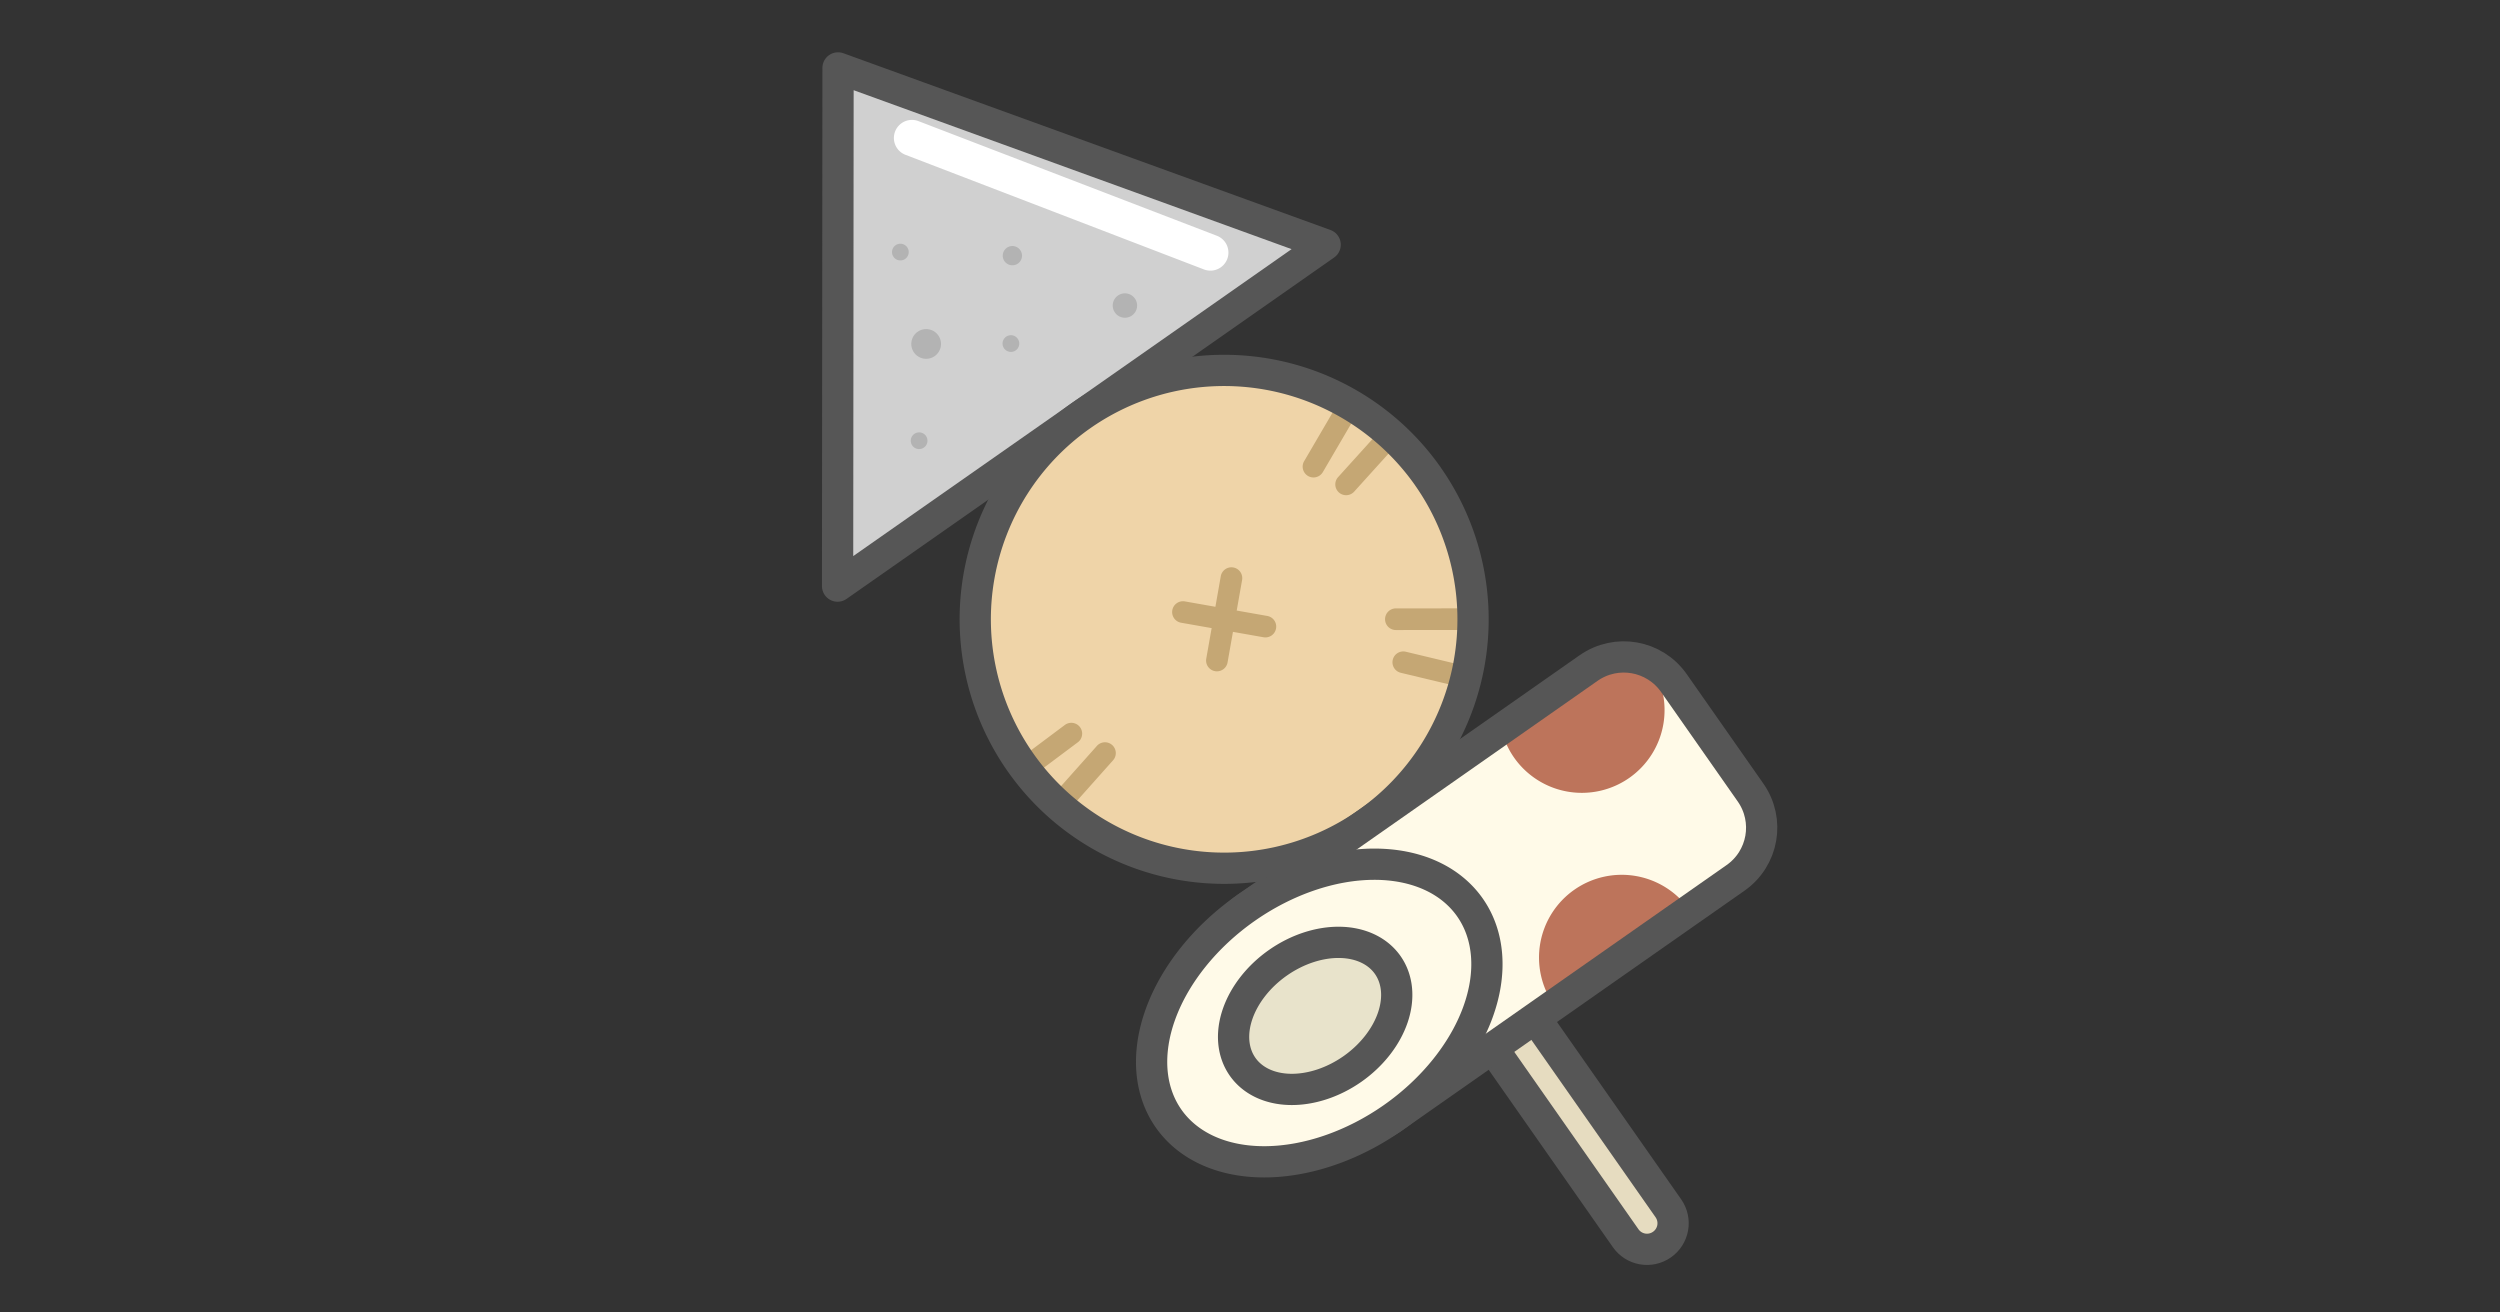 <?xml version="1.0" encoding="UTF-8" standalone="no"?>
<svg
   xmlns:dc="http://purl.org/dc/elements/1.1/"
   xmlns:cc="http://creativecommons.org/ns#"
   xmlns:rdf="http://www.w3.org/1999/02/22-rdf-syntax-ns#"
   xmlns:svg="http://www.w3.org/2000/svg"
   xmlns="http://www.w3.org/2000/svg"
   id="svg42"
   version="1.1"
   style="overflow:visible"
   viewBox="-240 -126 480 252"
   height="1008px"
   width="1920px">
  <rect x="-240" y="-126" width="480" height="252" fill="#333333" stroke="none"/>
  <defs
     id="defs46" />
  <rect
     id="rect2"
     fill-opacity="0"
     fill="rgb(0,0,0)"
     height="252"
     width="480"
     y="-126"
     x="-240" />
  <svg
     id="svg40"
     version="1.1"
     y="-250"
     x="-250"
     viewBox="-250 -250 500 500"
     height="500"
     width="500"
     style="overflow:visible">
    <g
       style="fill:#ffffff;stroke-linejoin:round"
       id="g38"
       transform="rotate(-35)">
      <path
         style="fill:#e6dcc0;fill-opacity:1;stroke:#565656;stroke-width:6;stroke-linecap:butt;stroke-linejoin:round;stroke-opacity:1"
         id="path4"
         d="M 5.006,-79.039 V 132.894 c 0,2.774 -2.233,5.007 -5.006,5.007 -2.773,0 -5.006,-2.233 -5.006,-5.007 V -79.039 Z" />
      <path
         style="fill:#d0d0d0;fill-opacity:1;stroke:none;stroke-linecap:butt;stroke-linejoin:round"
         id="path6"
         d="m 7e-4,-137.9 -57.14,81.451 h 114.284 z" />
      <path
         style="fill:#ffffff;fill-opacity:1;stroke:none;stroke-linecap:butt;stroke-linejoin:round"
         id="path8"
         d="m 3.877,-122.207 a 3.463,3.464 0 0 0 -2.814,5.442 l 34.261,50.811 a 3.463,3.464 0 1 0 5.741,-3.874 l -34.256,-50.814 a 3.463,3.464 0 0 0 -2.927,-1.568 z" />
      <path
         style="fill:#b3b3b3;fill-opacity:1;stroke:none;stroke-linecap:butt;stroke-linejoin:round"
         id="path10"
         d="m 8.593,-89.17 a 1.85,1.85 0 0 1 -1.85,1.85 1.85,1.85 0 0 1 -1.85,-1.85 1.85,1.85 0 0 1 1.85,-1.85 1.85,1.85 0 0 1 1.85,1.85 z m 12.698,20.237 a 2.341,2.341 0 0 1 -2.341,2.341 2.341,2.341 0 0 1 -2.341,-2.341 2.341,2.341 0 0 1 2.341,-2.341 2.341,2.341 0 0 1 2.341,2.341 z m -22.855,-6.576 a 1.604,1.604 0 0 1 -1.604,1.604 1.604,1.604 0 0 1 -1.604,-1.604 1.604,1.604 0 0 1 1.604,-1.604 1.604,1.604 0 0 1 1.604,1.604 z m -25.137,5.174 a 1.604,1.604 0 0 1 -1.604,1.604 1.604,1.604 0 0 1 -1.604,-1.604 1.604,1.604 0 0 1 1.604,-1.604 1.604,1.604 0 0 1 1.604,1.604 z m 17.826,-31.735 a 1.604,1.604 0 0 1 -1.604,1.604 1.604,1.604 0 0 1 -1.604,-1.604 1.604,1.604 0 0 1 1.604,-1.604 1.604,1.604 0 0 1 1.604,1.604 z m -4.815,17.288 a 2.852,2.852 0 0 1 -2.852,2.852 2.852,2.852 0 0 1 -2.852,-2.852 2.852,2.852 0 0 1 2.852,-2.852 2.852,2.852 0 0 1 2.852,2.852 z" />
      <path
         style="fill:none;stroke:#565656;stroke-width:6;stroke-linecap:butt;stroke-linejoin:round;stroke-opacity:1"
         id="path12"
         d="m 7e-4,-137.9 -57.14,81.451 h 114.284 z" />
      <path
         style="fill:#efd4a8;fill-opacity:1;stroke:none;stroke-linecap:butt;stroke-linejoin:round"
         id="path14"
         d="m 0,-56.449 c -26.155,0.016 -47.438,21.057 -47.757,47.214 l 11.064,1.732 -10.948,2.422 c 0.144,1.807 0.39,3.604 0.738,5.382 l 13.4,-1.033 -12.469,5.082 C -40.154,24.928 -21.38,39.137 1.46e-4,39.143 10.957,39.134 21.578,35.36 30.083,28.452 l -6.614,-10.601 9.737,7.858 c 1.691,-1.66 3.257,-3.444 4.684,-5.336 l -10.84,-10.113 13.225,6.712 c 4.887,-7.654 7.493,-16.542 7.512,-25.623 l 0.003,0.001 c -0.008,-2.893 -0.278,-5.78 -0.808,-8.625 l -12.936,0.831 12.026,-4.886 c -0.509,-1.818 -1.126,-3.604 -1.846,-5.349 l -13.359,3.851 11.647,-7.638 c -8.179,-15.948 -24.592,-25.979 -42.513,-25.983 z" />
      <path
         style="fill:#c5a774;fill-opacity:1;stroke:none;stroke-linecap:butt;stroke-linejoin:round"
         id="path16"
         d="m -5.676,-16.409 a 2.078,2.078 0 0 0 -1.447,3.569 l 4.19,4.189 -4.19,4.19 a 2.078,2.078 0 1 0 2.938,2.939 l 4.189,-4.191 4.189,4.19 A 2.078,2.078 0 1 0 7.132,-4.461 L 2.942,-8.652 7.132,-12.841 a 2.078,2.078 0 0 0 -1.51,-3.568 2.078,2.078 0 0 0 -1.428,0.628 l -4.189,4.191 -4.189,-4.19 a 2.078,2.078 0 0 0 -1.491,-0.629 z" />
      <path
         style="fill:#c5a774;fill-opacity:1;stroke:none;stroke-linecap:butt;stroke-linejoin:round"
         id="path18"
         d="m 42.514,-30.468 -12.515,5.75 a 2.078,2.078 0 1 0 1.735,3.777 l 12.492,-5.738 a 47.79,47.799 0 0 0 -1.711,-3.789 z m 3.564,9.136 -12.496,2.862 a 2.078,2.078 0 1 0 0.929,4.051 l 12.477,-2.857 a 47.79,47.799 0 0 0 -0.909,-4.055 z" />
      <path
         style="fill:#c5a774;fill-opacity:1;stroke:none;stroke-linecap:butt;stroke-linejoin:round"
         id="path20"
         d="m 27.076,8.164 a 2.078,2.078 0 0 0 -1.218,3.798 l 12.034,8.413 a 47.79,47.799 0 0 0 2.386,-3.4 L 28.24,8.557 A 2.078,2.078 0 0 0 27.076,8.164 Z m -3.71,7.588 a 2.078,2.078 0 0 0 -1.452,3.478 l 8.172,9.227 a 47.79,47.799 0 0 0 3.123,-2.744 l -8.184,-9.24 a 2.078,2.078 0 0 0 -1.659,-0.72 z" />
      <path
         style="fill:#c5a774;fill-opacity:1;stroke:none;stroke-linecap:butt;stroke-linejoin:round"
         id="path22"
         d="m -36.614,-9.582 a 2.078,2.078 0 0 0 -0.145,0.001 l -11.005,0.345 a 47.79,47.799 0 0 0 -0.028,0.579 47.79,47.799 0 0 0 0.142,3.576 L -36.629,-5.426 a 2.078,2.078 0 0 0 0.015,-4.156 z m 3.19,6.766 a 2.078,2.078 0 0 0 -0.556,0.062 l -12.931,3.056 a 47.79,47.799 0 0 0 0.933,4.05 L -33.025,1.29 a 2.078,2.078 0 0 0 -0.399,-4.106 z" />
      <path
         style="fill:none;stroke:#565656;stroke-width:6;stroke-linecap:butt;stroke-linejoin:round;stroke-opacity:1"
         id="path24"
         d="m 47.787,-8.653 a 47.79,47.799 0 0 1 -47.786,47.796 47.79,47.799 0 0 1 -47.786,-47.796 47.79,47.799 0 0 1 47.786,-47.796 47.79,47.799 0 0 1 47.79,47.799 z" />
      <path
         style="fill:#fffae8;fill-opacity:1;stroke:none;stroke-linecap:butt;stroke-linejoin:round"
         id="path26"
         d="m -28.397,39.144 c -6.523,0 -11.774,5.252 -11.774,11.777 v 25.632 c 0,6.524 5.251,11.777 11.774,11.777 h 37.797 l 15.886,-10.376 15.885,10.376 h 10.774 c 6.523,0 11.774,-5.252 11.774,-11.777 v -25.632 c 0,-2.15 -0.58,-4.156 -1.579,-5.887 l -17.307,5.602 -13.328,-11.492 z" />
      <path
         style="fill:#bd745b;fill-opacity:1;stroke:none;stroke-linecap:butt;stroke-linejoin:round"
         id="path28"
         d="M 25.289,72.44 A 15.886,15.889 0 0 0 9.402,88.328 h 31.772 a 15.886,15.889 0 0 0 -15.885,-15.888 z" />
      <path
         style="fill:#bd745b;fill-opacity:1;stroke:none;stroke-linecap:butt;stroke-linejoin:round"
         id="path30"
         d="m 31.508,39.144 a 15.886,15.889 0 0 0 -1.136,5.867 15.886,15.889 0 0 0 15.885,15.89 15.886,15.889 0 0 0 15.885,-15.867 C 60.111,41.511 56.32,39.144 51.946,39.144 h -20.438 z" />
      <path
         style="fill:none;stroke:#565656;stroke-width:6;stroke-linecap:butt;stroke-linejoin:round;stroke-opacity:1"
         id="path32"
         d="m -28.397,39.144 h 80.34 c 6.523,0 11.774,5.252 11.774,11.777 v 25.632 c 0,6.524 -5.251,11.777 -11.774,11.777 h -80.34 c -6.523,0 -11.774,-5.252 -11.774,-11.777 v -25.632 c 0,-6.524 5.251,-11.777 11.774,-11.777 z" />
      <path
         style="fill:#fffae8;fill-opacity:1;stroke:#565656;stroke-width:6;stroke-linecap:butt;stroke-linejoin:round;stroke-opacity:1"
         id="path34"
         d="m 6.929,63.739 a 35.323,24.592 0 0 1 -35.323,24.592 35.323,24.592 0 0 1 -35.323,-24.592 35.323,24.592 0 0 1 35.323,-24.592 35.323,24.592 0 0 1 35.323,24.592 z" />
      <path
         style="fill:#e8e3cb;fill-opacity:1;stroke:#565656;stroke-width:6;stroke-linecap:butt;stroke-linejoin:round;stroke-opacity:1"
         id="path36"
         d="m -12.34,63.739 a 17.016,12.455 0 0 1 -17.016,12.455 17.016,12.455 0 0 1 -17.016,-12.455 17.016,12.455 0 0 1 17.016,-12.455 17.016,12.455 0 0 1 17.016,12.455 z" />
    </g>
  </svg>
</svg>
